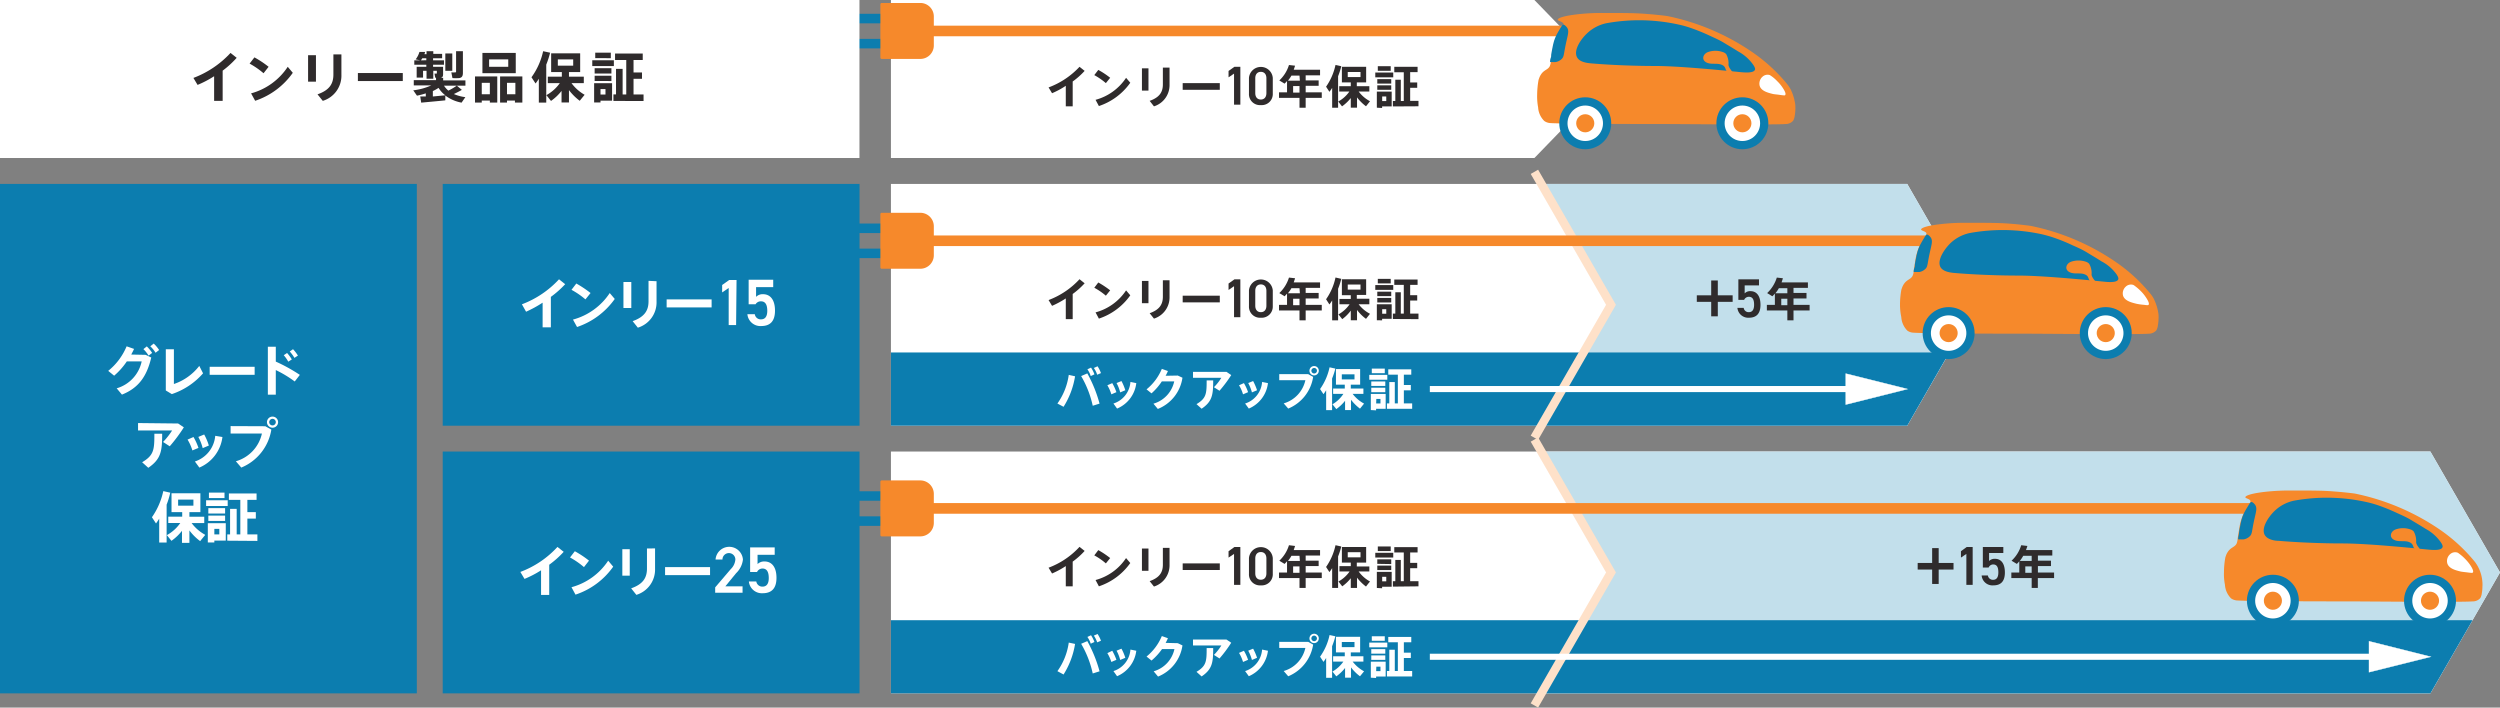 <svg xmlns="http://www.w3.org/2000/svg" viewBox="0 0 336.84 95.34"><rect x="0" y="0" width="336.84" height="95.34" fill="#808080" stroke="none"/><defs><style>.cls-1,.cls-9{fill:#fff;}.cls-2{fill:#2f2b2c;}.cls-3{fill:#0c7daf;}.cls-4{fill:#f6892b;}.cls-5,.cls-7,.cls-8{fill:none;}.cls-5{stroke:#f6892b;stroke-width:1.43px;}.cls-5,.cls-9{stroke-linecap:round;}.cls-5,.cls-7,.cls-8,.cls-9{stroke-miterlimit:10;}.cls-6{fill:#c2dfeb;}.cls-7{stroke:#fee1c9;stroke-width:1.15px;}.cls-8,.cls-9{stroke:#fff;}.cls-8{stroke-width:0.82px;}.cls-9{stroke-width:0.05px;}</style></defs><g id="レイヤー_2" data-name="レイヤー 2"><g id="デザイン"><polygon class="cls-1" points="327.46 93.42 120.04 93.42 120.04 60.84 327.46 60.84 336.84 77.13 327.46 93.42"/><path class="cls-2" d="M144.53,79h-.93V76.27a11.82,11.82,0,0,1-1.85,1l-.47-.78a10.78,10.78,0,0,0,4.17-2.81l.69.55a10.18,10.18,0,0,1-1.61,1.44Z"/><path class="cls-2" d="M149.58,75.19l-.58.72a8.37,8.37,0,0,0-1.56-1.08l.54-.71A11.69,11.69,0,0,1,149.58,75.19Zm2.14,0,.57.67A8.45,8.45,0,0,1,148.06,79l-.45-.85A7.13,7.13,0,0,0,151.72,75.19Z"/><path class="cls-2" d="M154.74,73.91v3h-.88v-3Zm2.84-.09V76.1a3,3,0,0,1-2.1,2.93l-.58-.73c1.36-.48,1.78-1.21,1.78-2.22V73.82Z"/><path class="cls-2" d="M164.35,75.91v.89h-5v-.89Z"/><path class="cls-2" d="M167.12,78.8h-.85V74.63l-.74.5v-.86l.79-.57h.8Z"/><path class="cls-2" d="M169.88,78.87a1.48,1.48,0,0,1-1.6-1.56V75.2a1.61,1.61,0,0,1,3.21,0v2.11A1.49,1.49,0,0,1,169.88,78.87Zm0-4.49c-.46,0-.75.32-.75.87v2c0,.55.29.86.75.86s.75-.31.75-.86v-2C170.63,74.7,170.34,74.38,169.88,74.38Z"/><path class="cls-2" d="M175.92,77.89v1.33h-.83V77.89h-2.76v-.75h1.08V75.62q-.16.19-.33.36l-.71-.43a4.81,4.81,0,0,0,1.3-2.09l.82.1c-.05.19-.12.37-.18.55h3.55v.74h-1.94v.69h1.75v.73h-1.75v.87h2.17v.75Zm-.83-3H174a4.19,4.19,0,0,1-.47.69h1.61Zm0,2.29v-.87h-.86v.87Z"/><path class="cls-2" d="M180.29,79.22h-.8V76.55a6.3,6.3,0,0,1-.37.53l-.45-.69a8.07,8.07,0,0,0,1.27-2.93l.78.17a9.92,9.92,0,0,1-.43,1.34Zm4.3-.87c-.19.23-.37.45-.54.68a6.23,6.23,0,0,1-1.21-1.2v1.39H182V77.91A5.69,5.69,0,0,1,180.85,79l-.51-.65a4.48,4.48,0,0,0,1.5-1.35h-1.37v-.72H182V75.8h-1.2V73.7h3.27v2.1h-1.26v.52h1.69V77h-1.44A4.69,4.69,0,0,0,184.59,78.35Zm-3-3.26h1.72V74.4h-1.72Z"/><path class="cls-2" d="M185.3,75.12v-.64h2.42v.64Zm.21,4.1V77.05h2v2h-1.29v.21Zm.06-3.25v-.61h1.88V76Zm0,.84v-.6h1.88v.6Zm.07-2.56v-.62h1.74v.62Zm.59,4.08h.55v-.61h-.55Zm1.44.71v-.73H188V75.44h.74v2.87h.4V74.44h-1.28v-.72H191v.72h-1v1.4h.95v.72h-.95v1.75h1.12V79Z"/><rect class="cls-3" x="114.54" y="66.19" width="4.38" height="1.28" rx="0.26"/><rect class="cls-3" x="114.54" y="69.57" width="4.38" height="1.28" rx="0.26"/><path class="cls-4" d="M118.79,64.73H124a1.82,1.82,0,0,1,1.82,1.82v3.91A1.82,1.82,0,0,1,124,72.27h-5.2a.18.18,0,0,1-.18-.18V64.91A.18.18,0,0,1,118.79,64.73Z"/><polygon class="cls-1" points="256.97 57.35 120.04 57.35 120.04 24.78 256.97 24.78 266.35 41.07 256.97 57.35"/><path class="cls-2" d="M144.53,43h-.93V40.21a12.73,12.73,0,0,1-1.85,1l-.47-.78a10.89,10.89,0,0,0,4.17-2.81l.69.55a10.7,10.7,0,0,1-1.61,1.44Z"/><path class="cls-2" d="M149.58,39.12l-.58.72a8.85,8.85,0,0,0-1.56-1.07l.54-.71A12.68,12.68,0,0,1,149.58,39.12Zm2.14,0,.57.67a8.43,8.43,0,0,1-4.23,3.14l-.45-.84A7.17,7.17,0,0,0,151.72,39.13Z"/><path class="cls-2" d="M154.74,37.85v3h-.88v-3Zm2.84-.09V40a3,3,0,0,1-2.1,2.93l-.58-.73c1.36-.48,1.78-1.22,1.78-2.23V37.76Z"/><path class="cls-2" d="M164.35,39.84v.9h-5v-.9Z"/><path class="cls-2" d="M167.12,42.74h-.85V38.56l-.74.51V38.2l.79-.56h.8Z"/><path class="cls-2" d="M169.88,42.81a1.49,1.49,0,0,1-1.6-1.56V39.14a1.61,1.61,0,0,1,3.21,0v2.12A1.5,1.5,0,0,1,169.88,42.81Zm0-4.49c-.46,0-.75.32-.75.87v2c0,.55.29.87.75.87s.75-.32.75-.87v-2C170.63,38.64,170.34,38.32,169.88,38.32Z"/><path class="cls-2" d="M175.92,41.83v1.33h-.83V41.83h-2.76v-.75h1.08V39.56l-.33.36-.71-.43a4.86,4.86,0,0,0,1.3-2.09l.82.09c-.05.19-.12.38-.18.56h3.55v.74h-1.94v.68h1.75v.74h-1.75v.87h2.17v.75Zm-.83-3H174a4.1,4.1,0,0,1-.47.68h1.61Zm0,2.29v-.87h-.86v.87Z"/><path class="cls-2" d="M180.29,43.16h-.8V40.48a6.45,6.45,0,0,1-.37.54l-.45-.7a7.92,7.92,0,0,0,1.27-2.93l.78.18a10.39,10.39,0,0,1-.43,1.34Zm4.3-.88-.54.68a5.72,5.72,0,0,1-1.21-1.2v1.39H182v-1.3A5.38,5.38,0,0,1,180.85,43l-.51-.64a4.51,4.51,0,0,0,1.5-1.36h-1.37v-.72H182v-.51h-1.2V37.63h3.27v2.11h-1.26v.51h1.69V41h-1.44A4.57,4.57,0,0,0,184.59,42.28Zm-3-3.26h1.72v-.68h-1.72Z"/><path class="cls-2" d="M185.3,39.06v-.65h2.42v.65Zm.21,4.09V41h2v1.95h-1.29v.21Zm.06-3.25v-.6h1.88v.6Zm0,.85v-.61h1.88v.61Zm.07-2.57v-.61h1.74v.61Zm.59,4.09h.55v-.61h-.55Zm1.44.71v-.73H188V39.38h.74v2.87h.4V38.38h-1.28v-.72H191v.72h-1v1.39h.95v.72h-.95v1.76h1.12V43Z"/><rect class="cls-3" x="114.54" y="30.12" width="4.38" height="1.28" rx="0.26"/><rect class="cls-3" x="114.54" y="33.5" width="4.38" height="1.28" rx="0.26"/><path class="cls-4" d="M118.79,28.67H124a1.82,1.82,0,0,1,1.82,1.82v3.91A1.82,1.82,0,0,1,124,36.21h-5.2a.18.18,0,0,1-.18-.18V28.84A.18.18,0,0,1,118.79,28.67Z"/><polygon class="cls-1" points="206.74 21.29 120.04 21.29 120.04 0 206.74 0 217.06 10.64 206.74 21.29"/><path class="cls-2" d="M144.53,14.33h-.93V11.56a11,11,0,0,1-1.85,1l-.47-.78A10.88,10.88,0,0,0,145.45,9l.69.55a10.16,10.16,0,0,1-1.61,1.43Z"/><path class="cls-2" d="M149.58,10.48l-.58.72a8.87,8.87,0,0,0-1.56-1.08l.54-.7A10.83,10.83,0,0,1,149.58,10.48Zm2.14,0,.57.67a8.43,8.43,0,0,1-4.23,3.14l-.45-.84A7.17,7.17,0,0,0,151.72,10.49Z"/><path class="cls-2" d="M154.74,9.21v3h-.88v-3Zm2.84-.1V11.4a3,3,0,0,1-2.1,2.93l-.58-.74c1.36-.48,1.78-1.21,1.78-2.22V9.11Z"/><path class="cls-2" d="M164.35,11.2v.9h-5v-.9Z"/><path class="cls-2" d="M167.12,14.1h-.85V9.92l-.74.5V9.56l.79-.56h.8Z"/><path class="cls-2" d="M169.88,14.16a1.48,1.48,0,0,1-1.6-1.56V10.5a1.61,1.61,0,0,1,3.21,0V12.6A1.49,1.49,0,0,1,169.88,14.16Zm0-4.48c-.46,0-.75.32-.75.86v2c0,.55.29.87.75.87s.75-.32.75-.87v-2C170.63,10,170.34,9.68,169.88,9.68Z"/><path class="cls-2" d="M175.92,13.19v1.33h-.83V13.19h-2.76v-.75h1.08V10.92l-.33.35-.71-.43a4.77,4.77,0,0,0,1.3-2.08l.82.09c-.05.19-.12.37-.18.55h3.55v.75h-1.94v.68h1.75v.73h-1.75v.88h2.17v.75Zm-.83-3H174a4.57,4.57,0,0,1-.47.68h1.61Zm0,2.29v-.88h-.86v.88Z"/><path class="cls-2" d="M180.29,14.52h-.8V11.84a6.3,6.3,0,0,1-.37.53l-.45-.69a8,8,0,0,0,1.27-2.93l.78.17a10,10,0,0,1-.43,1.35Zm4.3-.88-.54.68a6,6,0,0,1-1.21-1.2v1.39H182v-1.3a5.63,5.63,0,0,1-1.18,1.12l-.51-.65a4.37,4.37,0,0,0,1.5-1.35h-1.37v-.72H182V11.1h-1.2V9h3.27V11.1h-1.26v.51h1.69v.72h-1.44A4.57,4.57,0,0,0,184.59,13.64Zm-3-3.26h1.72V9.7h-1.72Z"/><path class="cls-2" d="M185.3,10.42V9.77h2.42v.65Zm.21,4.09V12.34h2v2h-1.29v.21Zm.06-3.25v-.6h1.88v.6Zm0,.84v-.6h1.88v.6Zm.07-2.56V8.92h1.74v.62Zm.59,4.08h.55V13h-.55Zm1.44.72v-.73H188V10.74h.74v2.87h.4V9.74h-1.28V9H191v.72h-1v1.39h.95v.72h-.95v1.76h1.12v.73Z"/><rect class="cls-3" x="114.54" y="1.86" width="4.38" height="1.28" rx="0.26"/><rect class="cls-3" x="114.54" y="5.24" width="4.38" height="1.28" rx="0.26"/><path class="cls-4" d="M118.79.4H124a1.82,1.82,0,0,1,1.82,1.82V6.12A1.82,1.82,0,0,1,124,7.94h-5.2a.18.18,0,0,1-.18-.18V.58a.18.18,0,0,1,.18-.18Z"/><line class="cls-5" x1="125.08" y1="4.17" x2="220.65" y2="4.17"/><path class="cls-4" d="M209.88,2.66c0-.15.41-.46,2.54-.72a28.46,28.46,0,0,1,3.67-.19c2.71,0,4.06,0,5.54.11l1,.08s1.11.1,2,.22A31.3,31.3,0,0,1,236.06,7a22.54,22.54,0,0,1,4.79,4.4,4.73,4.73,0,0,1,.39.59,6.61,6.61,0,0,1,.65,2.15,6.12,6.12,0,0,1-.08,1.48,1.64,1.64,0,0,1-.2.63,1.31,1.31,0,0,1-1,.46c-1.63.13-14.45,0-16.29,0-.9,0-13.67,0-15.49-.13a1.58,1.58,0,0,1-.76-.28,2.8,2.8,0,0,1-.83-1.84,7.87,7.87,0,0,1-.13-1.7,12,12,0,0,1,.19-2l.09-.26a2.38,2.38,0,0,1,.37-.65c.41-.47.81-.48,1.05-.93a1.79,1.79,0,0,0,.14-.67c.11-.68.21-1.3.24-1.5a7,7,0,0,1,.75-2.25,9.1,9.1,0,0,1,.51-.85c.14-.21.23-.29.22-.41C210.6,2.9,209.89,2.84,209.88,2.66Z"/><path class="cls-3" d="M213.82,4.51a5.38,5.38,0,0,1,2.61-1.38,24.63,24.63,0,0,1,9.79.19c.33.07.8.19,1.36.37a26.11,26.11,0,0,1,2.72,1.09c.87.4,1.34.6,2,1s1,.59,1.89,1.15a5.88,5.88,0,0,1,2.06,1.84c.2.31.26.5.2.64-.19.48-1.48.35-1.93.31-2.61-.26-8.51-.85-11.79-.83-.11,0-4.25,0-8.33-.35-.55-.05-1.59-.16-1.93-.85C212,6.74,213,5.28,213.82,4.51Z"/><path class="cls-4" d="M232.08,7a3,3,0,0,0-1.91,0c-.75.25-1,1.14-.13,1.47.62.24,1.33,0,1.94.26s.4.62.74.93.62.2.68.09-.47-.56-.51-1a2.53,2.53,0,0,0-.32-1.47A1.1,1.1,0,0,0,232.08,7Z"/><path class="cls-1" d="M237.47,10.34a1,1,0,0,1,1-.22l.21.14a5.09,5.09,0,0,1,.78.68,5,5,0,0,1,.62.72c.16.23.64.92.45,1.14,0,.07-.15.07-.62,0s-.78-.09-1-.13c-.66-.16-1.57-.38-1.81-1.07A1.23,1.23,0,0,1,237.47,10.34Z"/><path class="cls-3" d="M209,7.45c0-.15.08-.54.17-1a9.36,9.36,0,0,1,.22-.94,5.85,5.85,0,0,1,.43-1l.09-.16s.14-.25.39-.66l.1-.16s.07-.07.08-.1.05-.06.1-.09h0c.17-.08.49.25.6.44.23.42.08.85-.12,1.76-.41,1.79-.28,2.08-.68,2.44a1.57,1.57,0,0,1-.76.38h0a3,3,0,0,1-.46,0h-.31c0-.12,0-.3.08-.53S209,7.58,209,7.45Z"/><path class="cls-3" d="M210.63,3.49l.12,0,.09.05-.38.19.1-.17Z"/><circle class="cls-3" cx="234.76" cy="16.61" r="3.5"/><circle class="cls-1" cx="234.76" cy="16.61" r="2.39"/><circle class="cls-4" cx="234.76" cy="16.61" r="1.22"/><circle class="cls-3" cx="213.59" cy="16.61" r="3.5"/><circle class="cls-1" cx="213.59" cy="16.61" r="2.39"/><circle class="cls-4" cx="213.59" cy="16.61" r="1.22"/><rect class="cls-3" x="59.65" y="60.84" width="56.16" height="32.58"/><path class="cls-1" d="M74,80.16h-1.1V76.84A13.82,13.82,0,0,1,70.67,78l-.56-.94a12.92,12.92,0,0,0,5-3.37l.84.66A12.69,12.69,0,0,1,74,76.09Z"/><path class="cls-1" d="M79.36,75.54l-.68.87a10.85,10.85,0,0,0-1.88-1.3l.65-.84A13.47,13.47,0,0,1,79.36,75.54Zm2.58,0,.68.81a10.08,10.08,0,0,1-5.08,3.77l-.54-1A8.62,8.62,0,0,0,81.94,75.55Z"/><path class="cls-1" d="M84.85,74v3.56h-1V74Zm3.41-.11v2.74a3.56,3.56,0,0,1-2.52,3.52l-.7-.88c1.63-.57,2.13-1.45,2.13-2.67V73.9Z"/><path class="cls-1" d="M95.67,76.41v1.08H89.61V76.41Z"/><path class="cls-1" d="M100.05,79.86H96.36v-.72l2.1-2.46a2,2,0,0,0,.62-1.29.87.87,0,0,0-1.74,0h-.93a1.85,1.85,0,0,1,3.69,0,3,3,0,0,1-.92,1.84L97.73,79h2.32Z"/><path class="cls-1" d="M102,77.07h-.93V73.75h3.31v1h-2.31V76a1.28,1.28,0,0,1,.94-.35c1,0,1.61.79,1.61,2.2s-.64,2.08-1.86,2.08a1.76,1.76,0,0,1-1.86-1.59h1a.82.82,0,0,0,.83.7c.53,0,.85-.35.85-1.15s-.24-1.29-.85-1.29A.82.82,0,0,0,102,77.07Z"/><rect class="cls-1" width="115.8" height="21.29"/><path class="cls-2" d="M30,13.59H28.85V10.27a13.74,13.74,0,0,1-2.23,1.17l-.56-.94a13.07,13.07,0,0,0,5-3.37l.83.66A12.57,12.57,0,0,1,30,9.52Z"/><path class="cls-2" d="M36.19,9l-.68.87a10.85,10.85,0,0,0-1.88-1.3l.65-.84A13.47,13.47,0,0,1,36.19,9Zm2.58,0,.68.81a10.1,10.1,0,0,1-5.07,3.77l-.55-1A8.62,8.62,0,0,0,38.77,9Z"/><path class="cls-2" d="M42.57,7.44V11H41.51V7.44ZM46,7.33v2.74a3.55,3.55,0,0,1-2.51,3.52l-.71-.88c1.64-.57,2.14-1.45,2.14-2.67V7.33Z"/><path class="cls-2" d="M54.27,9.84v1.08H48.22V9.84Z"/><path class="cls-2" d="M57.37,13v-.42a10.43,10.43,0,0,1-1.19.31l-.5-.72a8.15,8.15,0,0,0,2.42-.66H55.75v-.71h3v-.33h-.11l-.1-.55h.26s.06,0,.06-.06V9.54h-.48v1.07h-.91V9.54H57v.92h-.86V9h1.3V8.72H55.82V8.13h.8L56,8a2.88,2.88,0,0,0,.51-1l.76,0c0,.11-.06.2-.08.3h.28V6.9h.91v.36h1.19v.59H58.35v.28h1.47v.59H58.35V9H59.7v1c0,.28-.08.44-.31.49l-.21,0h.53v.34h3v.71H59.82a2.9,2.9,0,0,0,.59.67,8.21,8.21,0,0,0,1.14-.67l.68.57c-.29.17-.67.36-1.08.56a5.5,5.5,0,0,0,1.55.42l-.51.74A5.15,5.15,0,0,1,60,12.87l0,.65c-.94.1-2.41.23-3.25.31L56.62,13Zm.07-4.88V7.85H56.9a2.75,2.75,0,0,1-.19.28ZM60,12.84a3.65,3.65,0,0,1-.91-1,5.68,5.68,0,0,1-.77.43V13Zm.94-5.64V9.54H60V7.2Zm1.43-.3V9.81c0,.41-.11.64-.48.71a6.72,6.72,0,0,1-.93,0l-.15-.77a3.14,3.14,0,0,0,.52,0c.09,0,.12,0,.12-.13V6.9Z"/><path class="cls-2" d="M64.91,13.55v.27H64V10.3h3v3.52H66v-.27ZM66,12.7V11.16H64.91V12.7Zm3.49-5.57V9.86H65V7.13ZM65.9,9h2.58V8H65.9Zm2.41,4.55v.27h-.93V10.3h3v3.52h-1v-.27Zm1.13-.85V11.16H68.31V12.7Z"/><path class="cls-2" d="M73.6,13.82h-1V10.61c-.14.22-.28.43-.44.64l-.55-.84A9.36,9.36,0,0,0,73.18,6.9l.94.2a12.06,12.06,0,0,1-.52,1.61Zm5.17-1.05-.66.81a7.3,7.3,0,0,1-1.45-1.44v1.67h-1V12.25a6.65,6.65,0,0,1-1.42,1.35l-.62-.78a5.46,5.46,0,0,0,1.81-1.62H73.81v-.87H75.7V9.71H74.26V7.19h3.91V9.71H76.66v.62h2v.87H77A5.65,5.65,0,0,0,78.77,12.77ZM75.16,8.85h2.07V8H75.16Z"/><path class="cls-2" d="M79.8,8.9V8.12h2.91V8.9Zm.25,4.91v-2.6h2.42v2.35H80.91v.25Zm.07-3.9V9.19h2.26v.72Zm0,1V10.2h2.26v.72Zm.08-3.08V7.1h2.1v.74Zm.71,4.91h.67V12h-.67Zm1.74.86v-.88H83V9.28h.89v3.45h.49V8.08H82.87V7.21H86.6v.87H85.36V9.76H86.5v.86H85.36v2.11h1.35v.88Z"/><rect class="cls-3" y="24.78" width="56.16" height="68.64"/><path class="cls-1" d="M19.63,47.81l.75.36c-.61,2.58-1.73,4.11-3.95,5l-.71-.85a4.81,4.81,0,0,0,3.37-3.63h-2a9.57,9.57,0,0,1-1.71,1.93l-.8-.65a8.38,8.38,0,0,0,2.48-3.31l1,.35c-.1.24-.24.5-.38.76Zm.15-1.14a5.12,5.12,0,0,1,.72.88l-.48.37a4.3,4.3,0,0,0-.7-.88Zm.93-.38a4.68,4.68,0,0,1,.73.87l-.48.37a4,4,0,0,0-.71-.87Z"/><path class="cls-1" d="M23.43,47.06v4.68a7.24,7.24,0,0,0,3.42-2.44l.51,1a9.64,9.64,0,0,1-4.21,2.8l-.81-.49V47.06Z"/><path class="cls-1" d="M34.31,49.42V50.5H28.25V49.42Z"/><path class="cls-1" d="M40.4,50.51l-.69.89a15.28,15.28,0,0,0-2.55-1.54v3.32H36.09V46.72h1.07v2A22.55,22.55,0,0,1,40.4,50.51Zm-1.72-2.95a5.75,5.75,0,0,1,.64.87l-.48.3a4.85,4.85,0,0,0-.61-.87Zm.8-.51a5.28,5.28,0,0,1,.66.86l-.47.31a4.87,4.87,0,0,0-.63-.86Z"/><path class="cls-1" d="M24,57.06l.77.52a21.36,21.36,0,0,1-1.9,2.55l-.9-.58A9.46,9.46,0,0,0,23.19,58H18.6v-1Zm-2.15,1.38c0,2.32-.14,3.41-1.87,4.59l-.83-.75c1.6-.94,1.65-1.7,1.65-3.84Z"/><path class="cls-1" d="M26.07,58.88a7.48,7.48,0,0,1,.67,1.47l-.82.34a6.06,6.06,0,0,0-.65-1.46Zm3.9,0A5.16,5.16,0,0,1,26.86,63l-.6-.82A4,4,0,0,0,29,58.72Zm-2.46-.34a7.58,7.58,0,0,1,.63,1.49l-.83.35a6.39,6.39,0,0,0-.59-1.51Z"/><path class="cls-1" d="M35.75,57.43l.81.45A6.67,6.67,0,0,1,32.51,63l-.73-.85a5,5,0,0,0,3.51-3.74H31.07v-1Zm1.72-.55a.75.75,0,1,1-1.5,0,.75.75,0,0,1,1.5,0Zm-1.2,0a.45.45,0,0,0,.45.44.45.45,0,0,0,.44-.45.45.45,0,0,0-.44-.44.46.46,0,0,0-.45.44Z"/><path class="cls-1" d="M22.45,73.1h-1V69.88c-.13.22-.28.44-.43.65l-.55-.84A9.64,9.64,0,0,0,22,66.17l.94.21A11.22,11.22,0,0,1,22.45,68Zm5.18-1c-.23.28-.45.54-.66.81a7,7,0,0,1-1.45-1.44v1.67h-1V71.52a6.65,6.65,0,0,1-1.42,1.35l-.62-.77a5.31,5.31,0,0,0,1.81-1.63H22.67v-.86h1.88V69H23.11V66.46H27V69H25.52v.62h2v.86H25.82A5.68,5.68,0,0,0,27.63,72.05ZM24,68.13h2.06v-.82H24Z"/><path class="cls-1" d="M27.77,68.18V67.4h2.91v.78ZM28,73.09v-2.6h2.42v2.35H28.88v.25Zm.07-3.9v-.73h2.26v.73Zm0,1v-.72h2.26v.72Zm.08-3.08v-.74h2.1v.74ZM28.88,72h.67v-.74h-.67Zm1.74.85V72H31V68.56h.89V72h.49V67.35H30.84v-.86h3.73v.86H33.33V69h1.14v.87H33.33V72h1.35v.88Z"/><rect class="cls-3" x="59.65" y="24.78" width="56.16" height="32.58"/><path class="cls-1" d="M74.22,44.1H73.11V40.78A15.53,15.53,0,0,1,70.88,42L70.32,41a13.07,13.07,0,0,0,5-3.37l.83.66A13.12,13.12,0,0,1,74.22,40Z"/><path class="cls-1" d="M79.57,39.48l-.69.86A10.46,10.46,0,0,0,77,39.05l.65-.85A15.23,15.23,0,0,1,79.57,39.48Zm2.58,0,.68.8a10.24,10.24,0,0,1-5.08,3.78l-.55-1A8.62,8.62,0,0,0,82.15,39.49Z"/><path class="cls-1" d="M85.06,38V41.5H84V38Zm3.4-.11v2.74a3.56,3.56,0,0,1-2.52,3.52l-.7-.88c1.63-.58,2.14-1.46,2.14-2.67V37.84Z"/><path class="cls-1" d="M95.88,40.34v1.08H89.82V40.34Z"/><path class="cls-1" d="M99.18,43.8h-1v-5l-.88.6v-1l.94-.67h1Z"/><path class="cls-1" d="M101.8,41h-.93V37.69h3.31v1h-2.31V40a1.23,1.23,0,0,1,.94-.36c1,0,1.61.79,1.61,2.21s-.64,2.08-1.86,2.08a1.76,1.76,0,0,1-1.86-1.6h1a.8.8,0,0,0,.83.7c.52,0,.85-.34.85-1.15s-.25-1.28-.85-1.28A.82.82,0,0,0,101.8,41Z"/><polygon class="cls-6" points="336.84 77.13 327.46 60.84 207.68 60.84 217.06 77.13 207.68 93.42 327.46 93.42 336.84 77.13"/><polygon class="cls-6" points="207.68 57.35 256.97 57.35 266.35 41.07 256.97 24.78 207.68 24.78 217.06 41.07 207.68 57.35"/><polygon class="cls-3" points="120.04 83.56 120.04 93.42 327.46 93.42 333.14 83.56 120.04 83.56"/><polyline class="cls-7" points="206.74 59.22 217.06 77.13 206.74 95.05"/><path class="cls-1" d="M144.85,86.76a11,11,0,0,1-1.55,4.12l-.83-.45A8.66,8.66,0,0,0,144,86.58Zm3.3,3.69-.92.29a13.71,13.71,0,0,0-1.56-4l.83-.36A18.12,18.12,0,0,1,148.15,90.45ZM147,85.59a4.57,4.57,0,0,1,.46.91l-.5.23a3.36,3.36,0,0,0-.45-.91Zm.88-.17a4.09,4.09,0,0,1,.46.91l-.51.22a3.67,3.67,0,0,0-.45-.91Z"/><path class="cls-1" d="M149.86,87.68a7.06,7.06,0,0,1,.56,1.22l-.68.29A5.69,5.69,0,0,0,149.2,88Zm3.24,0a4.28,4.28,0,0,1-2.59,3.43l-.49-.69a3.29,3.29,0,0,0,2.29-2.9Zm-2-.28a6.4,6.4,0,0,1,.52,1.23l-.69.29a5.23,5.23,0,0,0-.49-1.25Z"/><path class="cls-1" d="M158.69,86.66l.63.3a5.33,5.33,0,0,1-3.29,4.2l-.59-.71a4,4,0,0,0,2.8-3h-1.67A8.08,8.08,0,0,1,155.15,89l-.67-.54a7,7,0,0,0,2.06-2.76l.82.29a5.22,5.22,0,0,1-.31.63Z"/><path class="cls-1" d="M165.25,86.17l.64.43a17.16,17.16,0,0,1-1.58,2.12l-.75-.48a7.37,7.37,0,0,0,1-1.27h-3.82v-.8Zm-1.79,1.15c0,1.93-.11,2.84-1.56,3.82l-.69-.62c1.33-.79,1.37-1.42,1.37-3.2Z"/><path class="cls-1" d="M167.6,87.68a6.39,6.39,0,0,1,.56,1.22l-.68.29a5.23,5.23,0,0,0-.54-1.22Zm3.24,0a4.29,4.29,0,0,1-2.58,3.43l-.5-.69a3.29,3.29,0,0,0,2.29-2.9Zm-2-.28a7.13,7.13,0,0,1,.53,1.23l-.69.29a5.73,5.73,0,0,0-.5-1.25Z"/><path class="cls-1" d="M176.26,86.48l.67.37a5.54,5.54,0,0,1-3.36,4.27l-.61-.71a4.16,4.16,0,0,0,2.92-3.11h-3.52v-.82Zm1.43-.46a.63.63,0,1,1-.62-.63.62.62,0,0,1,.62.63Zm-1,0a.38.38,0,0,0,.38.37.38.38,0,0,0,.37-.38.39.39,0,0,0-.37-.37.38.38,0,0,0-.38.37Z"/><path class="cls-1" d="M179.48,91.32h-.8V88.65a6.18,6.18,0,0,1-.36.53l-.46-.7a7.81,7.81,0,0,0,1.28-2.92l.78.17a10,10,0,0,1-.44,1.34Zm4.31-.87-.55.67a6,6,0,0,1-1.21-1.2v1.39h-.8V90a6,6,0,0,1-1.18,1.13l-.52-.65A4.42,4.42,0,0,0,181,89.14h-1.38v-.72h1.57V87.9H180V85.8h3.26v2.1H182v.52h1.7v.72h-1.45A4.83,4.83,0,0,0,183.79,90.45Zm-3-3.26h1.71V86.5h-1.71Z"/><path class="cls-1" d="M184.49,87.22v-.64h2.43v.64Zm.21,4.09V89.15h2v2h-1.29v.2Zm.06-3.24v-.61h1.89v.61Zm0,.84v-.6h1.89v.6Zm.07-2.57v-.61h1.75v.61Zm.59,4.09H186v-.61h-.56Zm1.45.71v-.73h.32V87.54h.74v2.87h.41V86.54h-1.29v-.72h3.1v.72h-1v1.4h.94v.72h-.94v1.75h1.12v.73Z"/><line class="cls-8" x1="192.65" y1="88.49" x2="323.82" y2="88.49"/><polygon class="cls-9" points="319.19 86.4 319.19 90.57 327.51 88.49 319.19 86.4"/><line class="cls-5" x1="125.08" y1="68.5" x2="309.3" y2="68.5"/><path class="cls-4" d="M302.53,67c0-.15.41-.46,2.54-.72a30.3,30.3,0,0,1,3.67-.19c2.7,0,4.06,0,5.54.11l1,.08s1.11.1,2,.22a31.5,31.5,0,0,1,11.4,4.82,22.54,22.54,0,0,1,4.79,4.4,5.12,5.12,0,0,1,1,2.74,4.19,4.19,0,0,1,0,.63,5.38,5.38,0,0,1-.08.85,1.78,1.78,0,0,1-.2.64,1.35,1.35,0,0,1-1.05.45c-1.62.13-14.44,0-16.28,0-.9,0-13.68,0-15.5-.13a1.61,1.61,0,0,1-.76-.28,2.85,2.85,0,0,1-.82-1.84,7.28,7.28,0,0,1-.13-1.7,10.93,10.93,0,0,1,.19-2l.09-.26a2.22,2.22,0,0,1,.37-.64c.41-.48.81-.48,1.05-.94a2,2,0,0,0,.14-.67c.1-.68.21-1.3.24-1.5a7,7,0,0,1,.75-2.25c.17-.28.31-.59.5-.85s.24-.29.23-.41C303.25,67.23,302.54,67.17,302.53,67Z"/><path class="cls-3" d="M306.47,68.84a5.38,5.38,0,0,1,2.61-1.38,24.63,24.63,0,0,1,9.79.19c.33.07.8.19,1.36.37a26,26,0,0,1,2.71,1.09c.88.4,1.34.6,2,1s1,.59,1.89,1.15a5.88,5.88,0,0,1,2.06,1.84c.2.31.26.5.2.64-.19.49-1.48.35-1.93.31-2.61-.26-8.51-.85-11.79-.83-.11,0-4.25,0-8.33-.35-.55,0-1.59-.16-1.93-.85C304.67,71.07,305.67,69.61,306.47,68.84Z"/><path class="cls-4" d="M324.73,71.32a3,3,0,0,0-1.91,0c-.75.25-1,1.14-.13,1.47.62.25,1.33,0,1.94.26s.4.62.74.93.62.2.68.09-.47-.56-.51-1a2.62,2.62,0,0,0-.33-1.47A1,1,0,0,0,324.73,71.32Z"/><path class="cls-1" d="M330.12,74.67a1,1,0,0,1,1-.21.75.75,0,0,1,.2.13,6,6,0,0,1,.79.68,6.47,6.47,0,0,1,.62.72c.16.23.64.92.45,1.15-.06.06-.15.06-.62,0s-.78-.09-1-.13c-.66-.16-1.57-.38-1.81-1.07A1.22,1.22,0,0,1,330.12,74.67Z"/><path class="cls-3" d="M301.68,71.78c0-.15.08-.54.17-1a9.36,9.36,0,0,1,.22-.94,5.85,5.85,0,0,1,.43-1l.09-.16L303,68a1.09,1.09,0,0,0,.11-.16c0-.05.07-.07.08-.1a.48.48,0,0,1,.1-.09h0c.17-.08.49.25.6.44.23.42.08.86-.12,1.76-.41,1.79-.28,2.08-.68,2.44a1.57,1.57,0,0,1-.76.38h0a3.15,3.15,0,0,1-.46,0,1.6,1.6,0,0,1-.31,0c0-.12,0-.3.07-.53Z"/><path class="cls-3" d="M303.28,67.82l.12,0,.09,0-.38.19.1-.17Z"/><circle class="cls-3" cx="327.41" cy="80.94" r="3.5"/><circle class="cls-1" cx="327.41" cy="80.94" r="2.39"/><circle class="cls-4" cx="327.41" cy="80.94" r="1.22"/><circle class="cls-3" cx="306.24" cy="80.94" r="3.5"/><circle class="cls-1" cx="306.24" cy="80.94" r="2.39"/><circle class="cls-4" cx="306.24" cy="80.94" r="1.22"/><path class="cls-2" d="M258.38,75.85h1.95v-2h.88v2h2v.89h-2v1.94h-.88V76.74h-1.95Z"/><path class="cls-2" d="M265.79,78.8h-.85V74.63l-.73.5v-.86l.78-.57h.8Z"/><path class="cls-2" d="M267.94,76.47h-.78V73.7h2.76v.81H268v1.08a1.05,1.05,0,0,1,.79-.3c.85,0,1.34.66,1.34,1.84s-.53,1.74-1.55,1.74A1.46,1.46,0,0,1,267,77.54h.84a.68.68,0,0,0,.7.58c.43,0,.71-.28.71-1s-.21-1.07-.71-1.07A.67.67,0,0,0,267.94,76.47Z"/><path class="cls-2" d="M274.57,77.89v1.33h-.83V77.89H271v-.75h1.07V75.62a2.82,2.82,0,0,1-.33.36l-.71-.43a4.72,4.72,0,0,0,1.3-2.09l.83.1a5.1,5.1,0,0,1-.19.55h3.55v.74h-1.94v.69h1.76v.73h-1.76v.87h2.18v.75Zm-.83-3H272.6a4.87,4.87,0,0,1-.46.69h1.6Zm0,2.29v-.87h-.86v.87Z"/><path class="cls-2" d="M228.62,39.79h1.94v-2h.89v2h2v.88h-2v1.95h-.89V40.67h-1.94Z"/><path class="cls-2" d="M235,40.4h-.78V37.64H237v.81h-1.93v1.08a1,1,0,0,1,.78-.3c.85,0,1.35.66,1.35,1.84s-.54,1.74-1.56,1.74a1.47,1.47,0,0,1-1.55-1.33h.85a.66.66,0,0,0,.69.58c.44,0,.71-.29.71-1s-.21-1.07-.71-1.07A.69.69,0,0,0,235,40.4Z"/><path class="cls-2" d="M241.65,41.83v1.33h-.83V41.83h-2.76v-.75h1.08V39.56c-.11.12-.22.25-.34.36l-.7-.43a4.86,4.86,0,0,0,1.3-2.09l.82.09c-.05.19-.12.38-.18.56h3.55v.74h-1.94v.68h1.75v.74h-1.75v.87h2.17v.75Zm-.83-3h-1.14a4.81,4.81,0,0,1-.47.68h1.61Zm0,2.29v-.87H240v.87Z"/><polygon class="cls-3" points="120.04 47.49 120.04 57.35 256.97 57.35 262.64 47.49 120.04 47.49"/><polyline class="cls-7" points="206.74 23.15 217.06 41.07 206.74 58.98"/><path class="cls-1" d="M144.85,50.7a10.9,10.9,0,0,1-1.55,4.11l-.83-.44A8.7,8.7,0,0,0,144,50.51Zm3.3,3.68-.92.29a13.66,13.66,0,0,0-1.56-4l.83-.36A18.05,18.05,0,0,1,148.15,54.38ZM147,49.53a4.32,4.32,0,0,1,.46.91l-.5.23a3.1,3.1,0,0,0-.45-.91Zm.88-.18a4.4,4.4,0,0,1,.46.92l-.51.22a3.36,3.36,0,0,0-.45-.91Z"/><path class="cls-1" d="M149.86,51.62a6.74,6.74,0,0,1,.56,1.22l-.68.29a5.28,5.28,0,0,0-.54-1.22Zm3.24,0a4.25,4.25,0,0,1-2.59,3.43l-.49-.68a3.29,3.29,0,0,0,2.29-2.91Zm-2-.28a6.77,6.77,0,0,1,.52,1.24l-.69.29a5.3,5.3,0,0,0-.49-1.26Z"/><path class="cls-1" d="M158.69,50.6l.63.29A5.35,5.35,0,0,1,156,55.1l-.59-.71a4,4,0,0,0,2.8-3h-1.67A8.08,8.08,0,0,1,155.15,53l-.67-.54a7,7,0,0,0,2.06-2.76l.82.29a5.33,5.33,0,0,1-.31.64Z"/><path class="cls-1" d="M165.25,50.1l.64.44a17.84,17.84,0,0,1-1.58,2.11l-.75-.48a6.69,6.69,0,0,0,1-1.27h-3.82v-.8Zm-1.79,1.15c0,1.93-.11,2.84-1.56,3.82l-.69-.62c1.33-.78,1.37-1.42,1.37-3.2Z"/><path class="cls-1" d="M167.6,51.62a6.12,6.12,0,0,1,.56,1.22l-.68.29a4.89,4.89,0,0,0-.54-1.22Zm3.24,0a4.26,4.26,0,0,1-2.58,3.43l-.5-.68a3.29,3.29,0,0,0,2.29-2.91Zm-2-.28a7.58,7.58,0,0,1,.53,1.24l-.69.29a5.8,5.8,0,0,0-.5-1.26Z"/><path class="cls-1" d="M176.26,50.41l.67.37a5.51,5.51,0,0,1-3.36,4.27l-.61-.7a4.17,4.17,0,0,0,2.92-3.12h-3.52v-.82Zm1.43-.46a.63.63,0,1,1-.62-.63.62.62,0,0,1,.62.63Zm-1,0a.38.38,0,0,0,.38.37.37.37,0,1,0,0-.74.38.38,0,0,0-.38.37Z"/><path class="cls-1" d="M179.48,55.26h-.8V52.58a6.18,6.18,0,0,1-.36.53l-.46-.69a7.92,7.92,0,0,0,1.28-2.93l.78.17a9.54,9.54,0,0,1-.44,1.34Zm4.31-.88-.55.68a6.23,6.23,0,0,1-1.21-1.2v1.39h-.8V54a5.88,5.88,0,0,1-1.18,1.12l-.52-.65A4.32,4.32,0,0,0,181,53.07h-1.38v-.72h1.57v-.52H180v-2.1h3.26v2.1H182v.52h1.7v.72h-1.45A4.71,4.71,0,0,0,183.79,54.38Zm-3-3.26h1.71v-.68h-1.71Z"/><path class="cls-1" d="M184.49,51.16v-.65h2.43v.65Zm.21,4.09V53.08h2v2h-1.29v.21Zm.06-3.25v-.6h1.89V52Zm0,.84v-.6h1.89v.6Zm.07-2.56v-.62h1.75v.62Zm.59,4.08H186v-.61h-.56Zm1.45.72v-.73h.32V51.48h.74v2.87h.41V50.48h-1.29v-.72h3.1v.72h-1v1.39h.94v.72h-.94v1.76h1.12v.73Z"/><line class="cls-8" x1="192.65" y1="52.42" x2="253.33" y2="52.42"/><polygon class="cls-9" points="248.69 50.34 248.69 54.51 257.01 52.42 248.69 50.34"/><line class="cls-5" x1="125.08" y1="32.44" x2="261.71" y2="32.44"/><path class="cls-4" d="M258.84,30.92c0-.14.41-.46,2.54-.71a28.46,28.46,0,0,1,3.67-.19c2.71,0,4.06,0,5.54.1l1,.08s1.11.11,2,.23A31.3,31.3,0,0,1,285,35.25a22.35,22.35,0,0,1,4.79,4.39,4.73,4.73,0,0,1,.39.59,6.7,6.7,0,0,1,.65,2.15,5.66,5.66,0,0,1,0,.64,5.47,5.47,0,0,1-.09.85,1.64,1.64,0,0,1-.2.63,1.34,1.34,0,0,1-1,.46c-1.63.13-14.45,0-16.29,0-.9,0-13.67,0-15.49-.14a1.49,1.49,0,0,1-.77-.27,2.85,2.85,0,0,1-.82-1.84A8,8,0,0,1,256,41a11.17,11.17,0,0,1,.19-2l.09-.25a2.24,2.24,0,0,1,.37-.65c.41-.48.81-.48,1.05-.94a1.71,1.71,0,0,0,.14-.66c.1-.68.21-1.3.24-1.5a6.82,6.82,0,0,1,.75-2.25,9.26,9.26,0,0,1,.51-.86c.14-.2.23-.28.22-.41C259.56,31.17,258.85,31.11,258.84,30.92Z"/><path class="cls-3" d="M262.78,32.78a5.38,5.38,0,0,1,2.61-1.38,24.74,24.74,0,0,1,9.79.18c.33.08.8.2,1.36.38a24,24,0,0,1,2.71,1.09c.88.39,1.35.6,2,1s1,.59,1.89,1.16A5.76,5.76,0,0,1,285.2,37c.2.32.26.5.2.65-.19.48-1.48.35-1.93.3-2.61-.26-8.51-.84-11.79-.82-.11,0-4.25,0-8.33-.35-.55-.05-1.59-.16-1.93-.85C261,35,262,33.55,262.78,32.78Z"/><path class="cls-4" d="M281,35.25a3.12,3.12,0,0,0-1.91,0c-.75.25-1,1.14-.13,1.47.62.24,1.33,0,1.94.25s.4.63.74.93.62.21.68.1-.47-.56-.51-1a2.5,2.5,0,0,0-.33-1.47A1.09,1.09,0,0,0,281,35.25Z"/><path class="cls-1" d="M286.43,38.61a1,1,0,0,1,1-.22.75.75,0,0,1,.2.13,6.2,6.2,0,0,1,.79.68,5,5,0,0,1,.62.73c.16.23.64.92.45,1.14-.05.06-.15.07-.62,0a7.47,7.47,0,0,1-1-.14c-.66-.16-1.57-.38-1.81-1.07A1.22,1.22,0,0,1,286.43,38.61Z"/><path class="cls-3" d="M258,35.72c0-.15.08-.55.17-1a9.14,9.14,0,0,1,.22-.93,6,6,0,0,1,.43-1l.09-.16s.14-.25.39-.65a.75.75,0,0,1,.1-.16l.08-.1a.91.91,0,0,1,.1-.1h0c.17-.08.49.25.6.44.23.43.08.86-.12,1.77-.41,1.78-.28,2.08-.68,2.44a1.66,1.66,0,0,1-.76.38h0l-.46,0h-.31c0-.13,0-.31.08-.53S258,35.85,258,35.72Z"/><path class="cls-3" d="M259.59,31.75l.12.05.09,0-.38.19.1-.16Z"/><circle class="cls-3" cx="283.72" cy="44.88" r="3.5"/><circle class="cls-1" cx="283.72" cy="44.88" r="2.39"/><circle class="cls-4" cx="283.72" cy="44.88" r="1.22"/><circle class="cls-3" cx="262.55" cy="44.88" r="3.5"/><circle class="cls-1" cx="262.55" cy="44.88" r="2.39"/><circle class="cls-4" cx="262.55" cy="44.88" r="1.22"/></g></g></svg>
